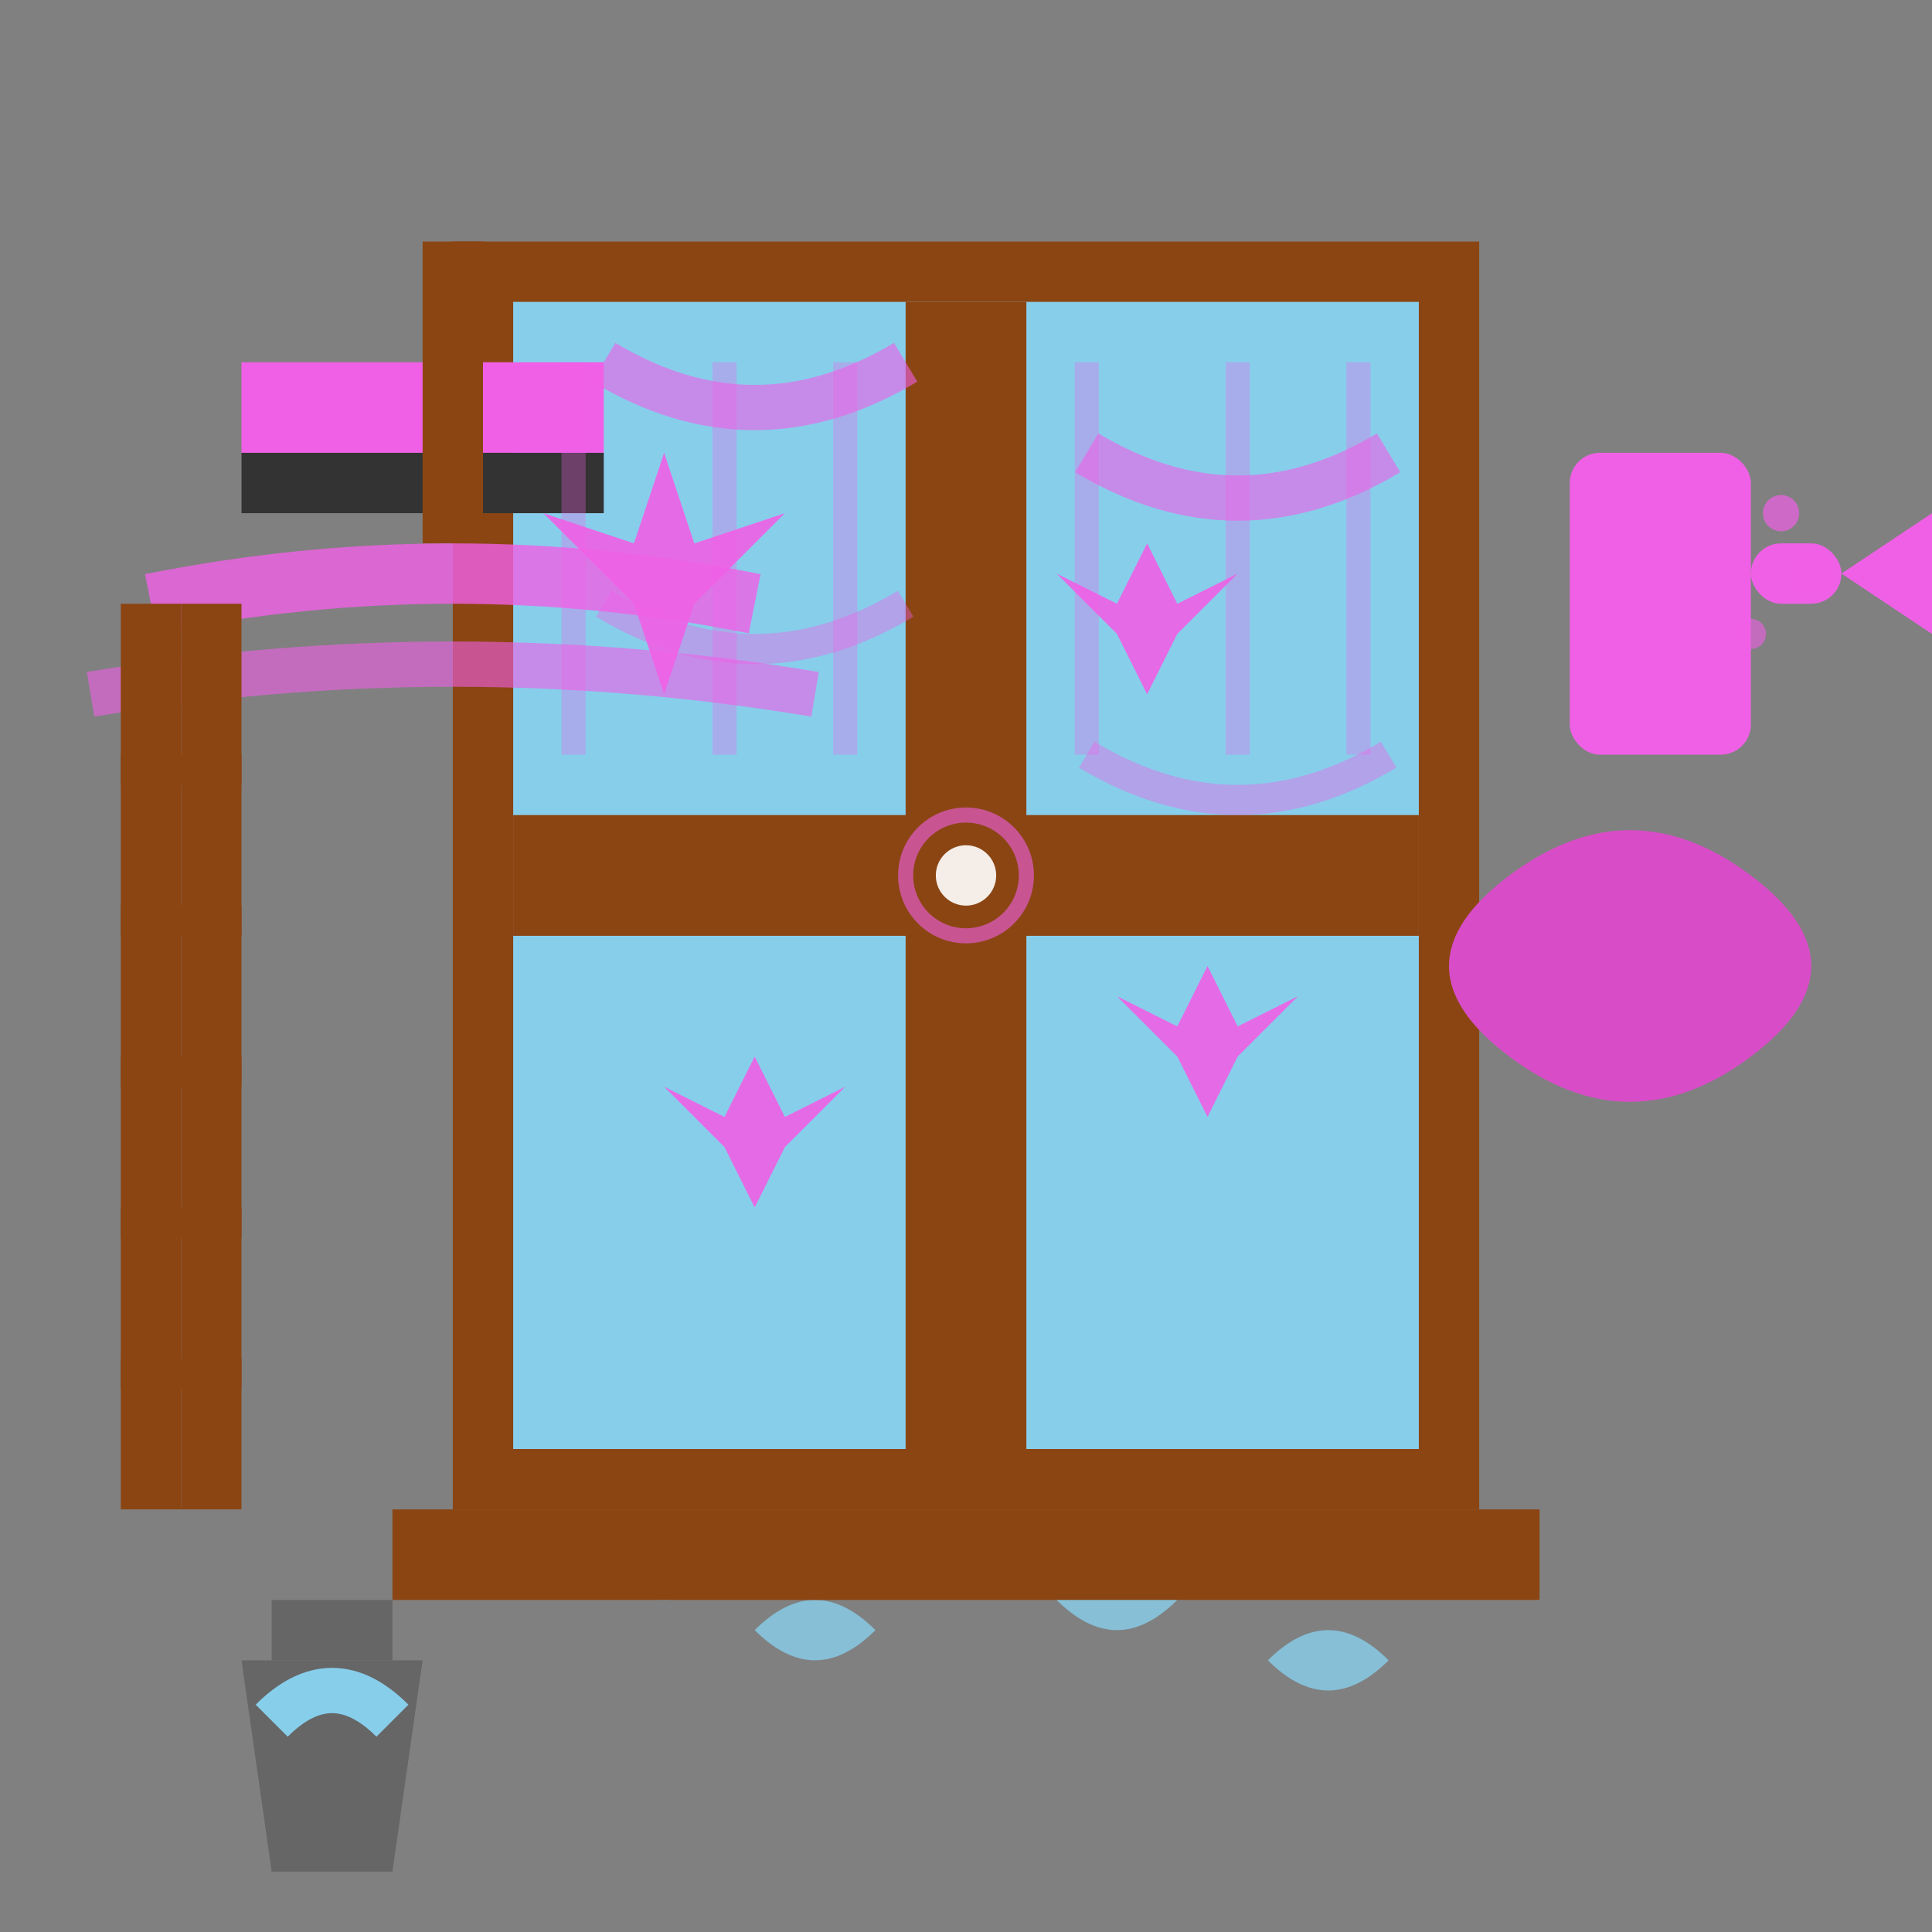 <svg width="64" height="64" viewBox="0 0 64 64" fill="none" xmlns="http://www.w3.org/2000/svg">
  <rect x="0" y="0" width="64" height="64" fill="#808080" stroke="none"/>
  <!-- Window frame -->
  <rect x="15" y="8" width="34" height="42" fill="#8B4513"/>
  <rect x="17" y="10" width="30" height="38" fill="#87CEEB"/>
  
  <!-- Window cross frame -->
  <rect x="30" y="10" width="4" height="38" fill="#8B4513"/>
  <rect x="17" y="27" width="30" height="4" fill="#8B4513"/>
  
  <!-- Squeegee -->
  <rect x="8" y="12" width="12" height="3" fill="#f060e6"/>
  <rect x="8" y="15" width="12" height="2" fill="#333333"/>
  <rect x="14" y="8" width="2" height="10" fill="#8B4513"/>
  
  <!-- Squeegee motion -->
  <path d="M5 20 Q15 18 25 20" stroke="#f060e6" stroke-width="2" fill="none" opacity="0.8"/>
  <path d="M3 23 Q15 21 27 23" stroke="#f060e6" stroke-width="1.5" fill="none" opacity="0.6"/>
  
  <!-- Water droplets -->
  <g fill="#87CEEB" opacity="0.8">
    <path d="M20 52 Q22 50 24 52 Q22 54 20 52 Z"/>
    <path d="M25 54 Q27 52 29 54 Q27 56 25 54 Z"/>
    <path d="M35 53 Q37 51 39 53 Q37 55 35 53 Z"/>
    <path d="M42 55 Q44 53 46 55 Q44 57 42 55 Z"/>
  </g>
  
  <!-- Clean window reflection -->
  <path d="M20 12 Q25 15 30 12" stroke="#f060e6" stroke-width="1.5" fill="none" opacity="0.6"/>
  <path d="M20 20 Q25 23 30 20" stroke="#f060e6" stroke-width="1" fill="none" opacity="0.4"/>
  <path d="M36 15 Q41 18 46 15" stroke="#f060e6" stroke-width="1.5" fill="none" opacity="0.6"/>
  <path d="M36 25 Q41 28 46 25" stroke="#f060e6" stroke-width="1" fill="none" opacity="0.4"/>
  
  <!-- Window cleaning solution -->
  <rect x="52" y="15" width="6" height="10" rx="1" fill="#f060e6"/>
  <rect x="58" y="18" width="3" height="2" rx="1" fill="#f060e6"/>
  <path d="M61 19 L64 17 L64 21 L61 19 Z" fill="#f060e6"/>
  
  <!-- Spray effect -->
  <circle cx="60" cy="19" r="0.8" fill="#f060e6" opacity="0.9"/>
  <circle cx="59" cy="17" r="0.6" fill="#f060e6" opacity="0.7"/>
  <circle cx="58" cy="21" r="0.5" fill="#f060e6" opacity="0.6"/>
  
  <!-- Cleaning cloth -->
  <path d="M50 35 Q46 32 50 29 Q54 26 58 29 Q62 32 58 35 Q54 38 50 35 Z" fill="#d84dc7"/>
  
  <!-- Sparkles on clean glass -->
  <g fill="#f060e6" opacity="0.9">
    <path d="M22 15 L23 18 L26 17 L23 20 L22 23 L21 20 L18 17 L21 18 Z"/>
    <path d="M38 18 L39 20 L41 19 L39 21 L38 23 L37 21 L35 19 L37 20 Z"/>
    <path d="M25 35 L26 37 L28 36 L26 38 L25 40 L24 38 L22 36 L24 37 Z"/>
    <path d="M40 32 L41 34 L43 33 L41 35 L40 37 L39 35 L37 33 L39 34 Z"/>
  </g>
  
  <!-- Window sill -->
  <rect x="13" y="50" width="38" height="3" fill="#8B4513"/>
  
  <!-- Ladder -->
  <rect x="4" y="20" width="2" height="30" fill="#8B4513"/>
  <rect x="6" y="20" width="2" height="30" fill="#8B4513"/>
  <rect x="4" y="25" width="4" height="1" fill="#8B4513"/>
  <rect x="4" y="30" width="4" height="1" fill="#8B4513"/>
  <rect x="4" y="35" width="4" height="1" fill="#8B4513"/>
  <rect x="4" y="40" width="4" height="1" fill="#8B4513"/>
  <rect x="4" y="45" width="4" height="1" fill="#8B4513"/>
  
  <!-- Clean streaks -->
  <path d="M19 12 L19 25" stroke="#f060e6" stroke-width="0.8" fill="none" opacity="0.3"/>
  <path d="M24 12 L24 25" stroke="#f060e6" stroke-width="0.8" fill="none" opacity="0.3"/>
  <path d="M28 12 L28 25" stroke="#f060e6" stroke-width="0.8" fill="none" opacity="0.3"/>
  <path d="M36 12 L36 25" stroke="#f060e6" stroke-width="0.8" fill="none" opacity="0.3"/>
  <path d="M41 12 L41 25" stroke="#f060e6" stroke-width="0.8" fill="none" opacity="0.3"/>
  <path d="M45 12 L45 25" stroke="#f060e6" stroke-width="0.8" fill="none" opacity="0.3"/>
  
  <!-- Bucket with water -->
  <path d="M8 55 L14 55 L13 62 L9 62 Z" fill="#666666"/>
  <path d="M9 53 L13 53 L13 55 L9 55 Z" fill="#666666"/>
  <path d="M9 57 Q11 55 13 57" stroke="#87CEEB" stroke-width="1.5" fill="none"/>
  
  <!-- Perfect shine effect -->
  <circle cx="32" cy="29" r="1" fill="#ffffff" opacity="0.9"/>
  <circle cx="32" cy="29" r="2" fill="none" stroke="#f060e6" stroke-width="0.5" opacity="0.6"/>
</svg>
